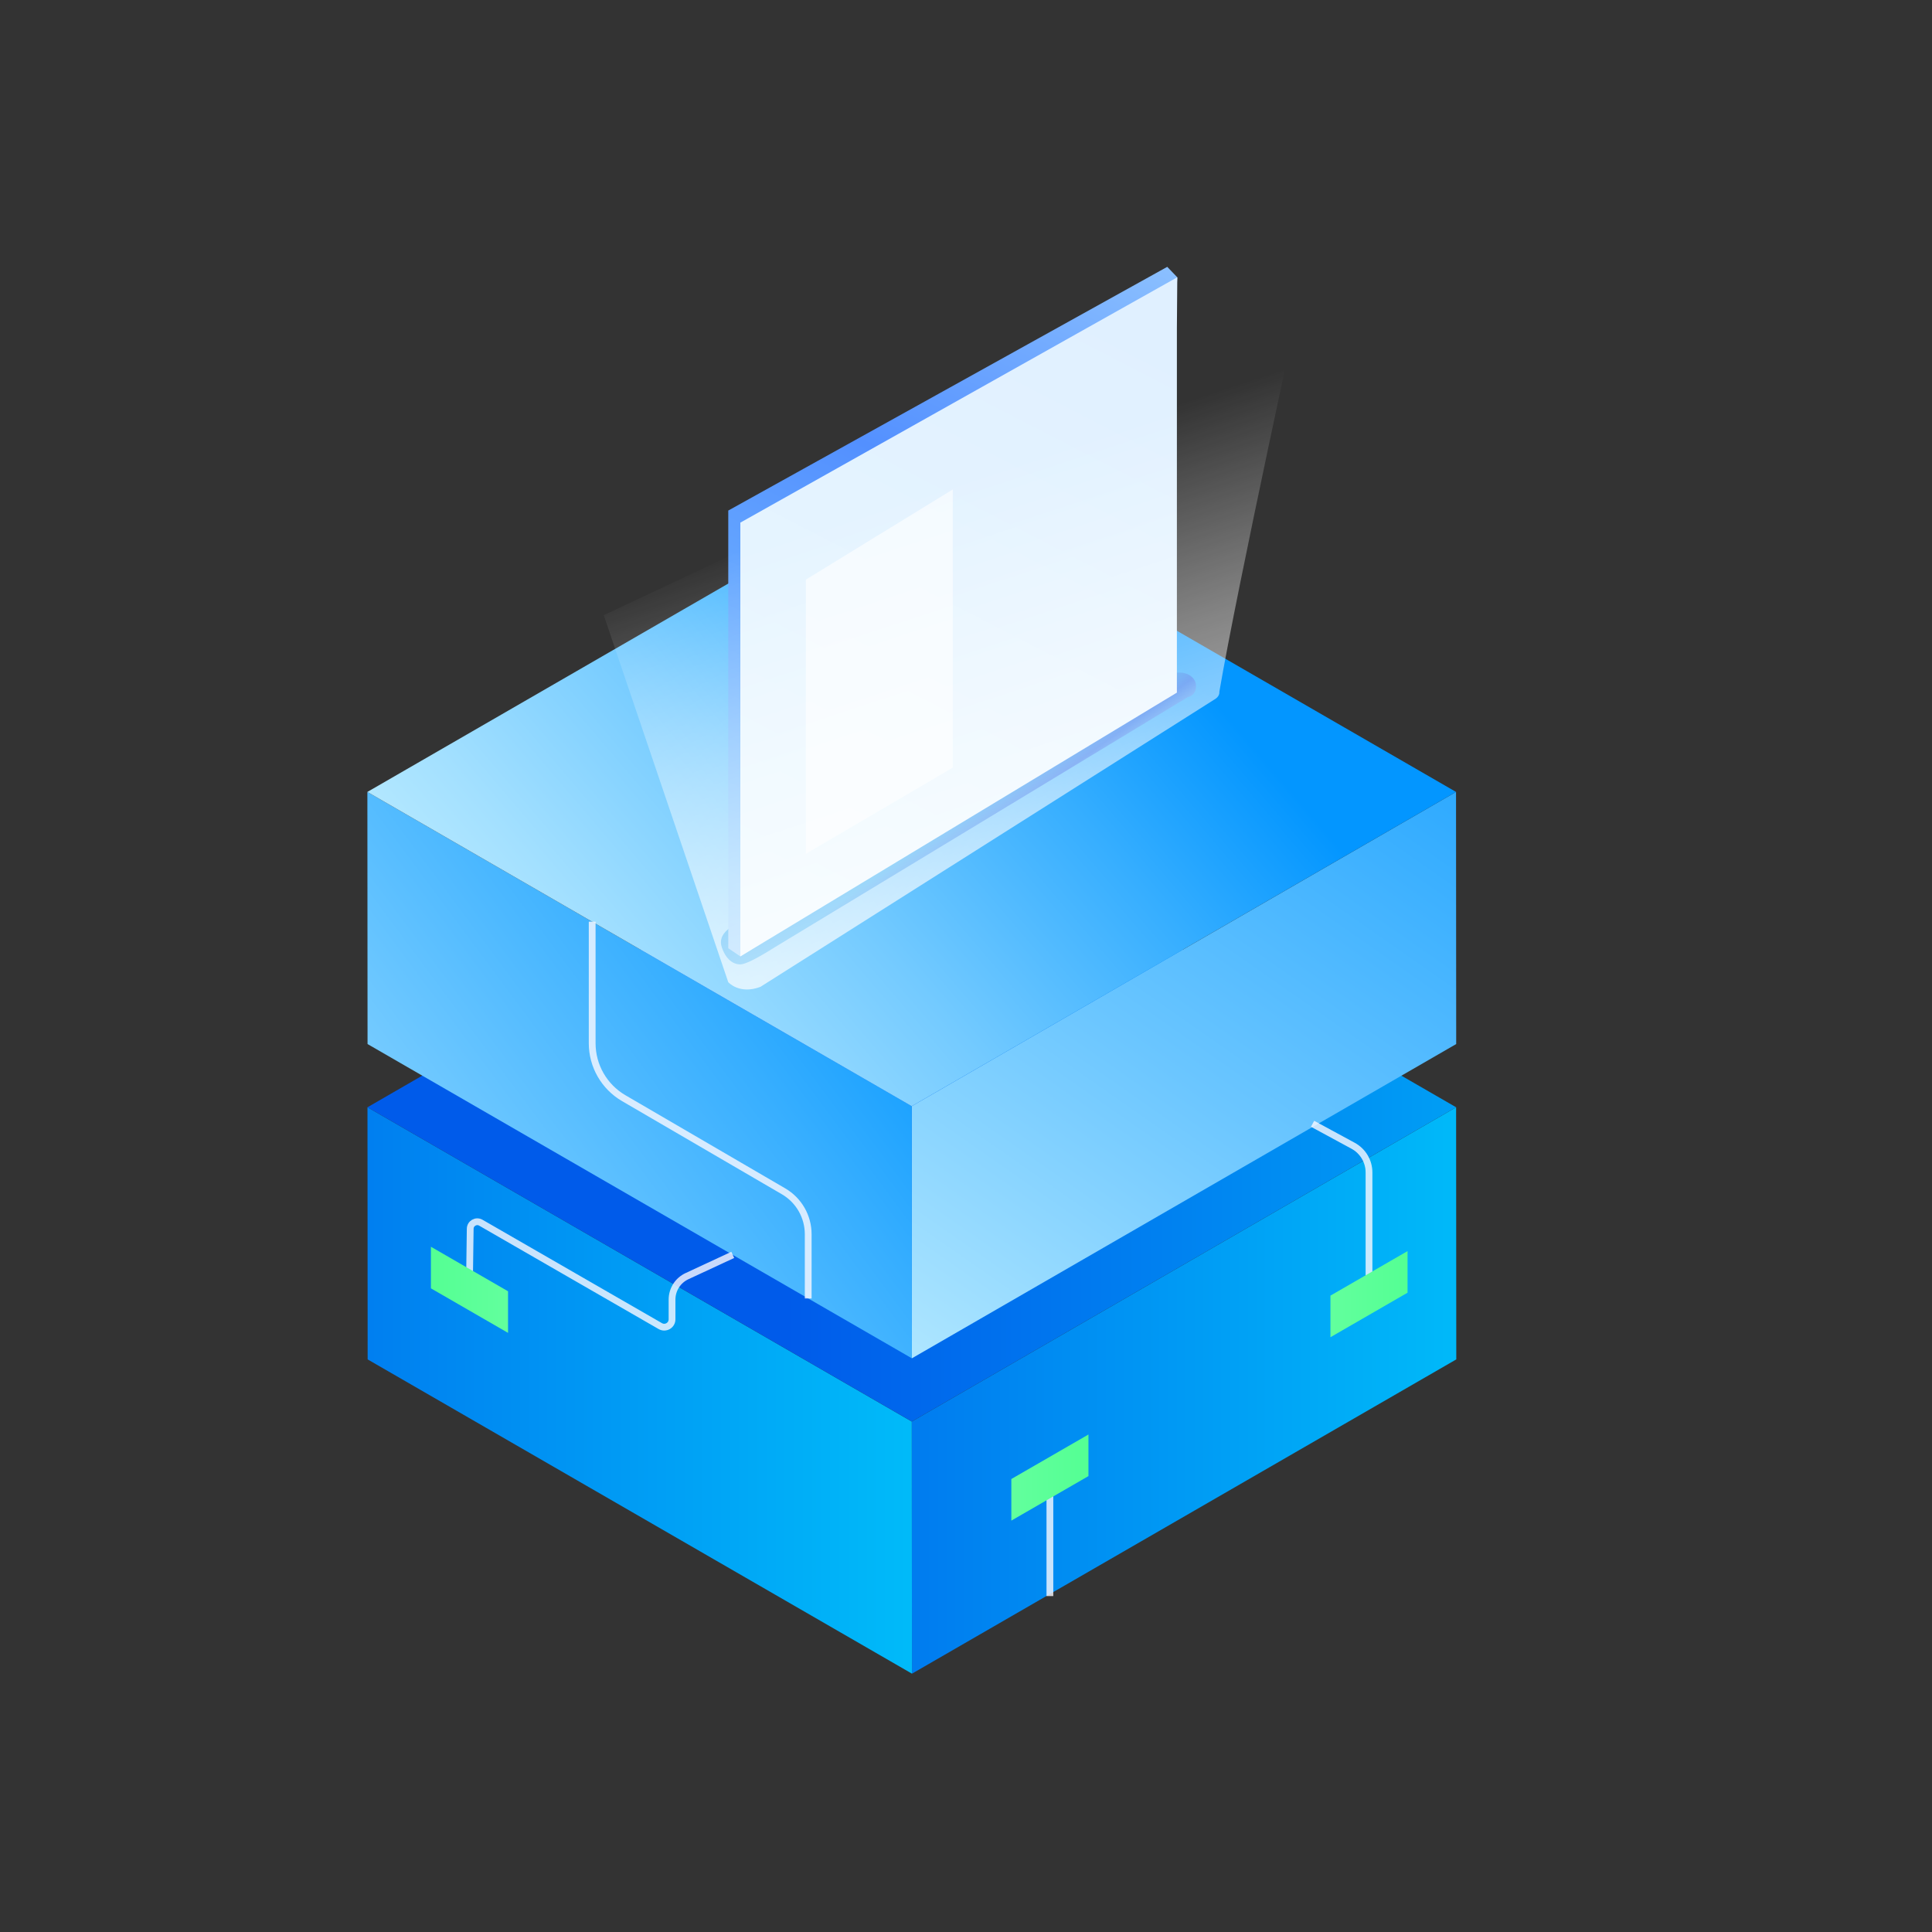 <?xml version="1.0" encoding="UTF-8"?>
<svg width="160px" height="160px" viewBox="0 0 160 160" version="1.1" xmlns="http://www.w3.org/2000/svg" xmlns:xlink="http://www.w3.org/1999/xlink">
    <rect x="0" y="0" width="160" height="160" fill="#333333" stroke="none"/>
    <title>标牌</title>
    <defs>
        <linearGradient x1="121.991%" y1="50%" x2="-52.934%" y2="50%" id="linearGradient-1">
            <stop stop-color="#00C6FB" offset="0.54%"></stop>
            <stop stop-color="#005BEA" offset="100%"></stop>
        </linearGradient>
        <linearGradient x1="120.334%" y1="50%" x2="-59.961%" y2="50%" id="linearGradient-2">
            <stop stop-color="#00C6FB" offset="0.54%"></stop>
            <stop stop-color="#005BEA" offset="100%"></stop>
        </linearGradient>
        <linearGradient x1="138.306%" y1="49.999%" x2="38.306%" y2="49.999%" id="linearGradient-3">
            <stop stop-color="#00C6FB" offset="0.54%"></stop>
            <stop stop-color="#005BEA" offset="100%"></stop>
        </linearGradient>
        <linearGradient x1="126.108%" y1="-63.847%" x2="-16.563%" y2="149.57%" id="linearGradient-4">
            <stop stop-color="#0396FF" offset="0%"></stop>
            <stop stop-color="#109CFF" offset="9.98%"></stop>
            <stop stop-color="#33ACFF" offset="28.51%"></stop>
            <stop stop-color="#6BC6FF" offset="53.56%"></stop>
            <stop stop-color="#B7EAFF" offset="83.84%"></stop>
            <stop stop-color="#E3FEFF" offset="100%"></stop>
        </linearGradient>
        <linearGradient x1="95.549%" y1="14.611%" x2="-95.465%" y2="163.021%" id="linearGradient-5">
            <stop stop-color="#0396FF" offset="0%"></stop>
            <stop stop-color="#36AEFF" offset="16.66%"></stop>
            <stop stop-color="#73CAFF" offset="38.53%"></stop>
            <stop stop-color="#A3E0FF" offset="58.59%"></stop>
            <stop stop-color="#C6F1FF" offset="76.16%"></stop>
            <stop stop-color="#DBFAFF" offset="90.57%"></stop>
            <stop stop-color="#E3FEFF" offset="100%"></stop>
        </linearGradient>
        <linearGradient x1="78.412%" y1="35.936%" x2="-26.03%" y2="87.637%" id="linearGradient-6">
            <stop stop-color="#0396FF" offset="0%"></stop>
            <stop stop-color="#36AEFF" offset="16.66%"></stop>
            <stop stop-color="#73CAFF" offset="38.53%"></stop>
            <stop stop-color="#A3E0FF" offset="58.59%"></stop>
            <stop stop-color="#C6F1FF" offset="76.16%"></stop>
            <stop stop-color="#DBFAFF" offset="90.57%"></stop>
            <stop stop-color="#E3FEFF" offset="100%"></stop>
        </linearGradient>
        <linearGradient x1="60.157%" y1="38.544%" x2="73.546%" y2="50%" id="linearGradient-7">
            <stop stop-color="#0098F3" offset="0%"></stop>
            <stop stop-color="#005BEA" offset="40.794%"></stop>
            <stop stop-color="#50BAFF" offset="100%"></stop>
        </linearGradient>
        <linearGradient x1="-0.003%" y1="49.998%" x2="1048.809%" y2="49.998%" id="linearGradient-8">
            <stop stop-color="#55FF94" offset="0.63%"></stop>
            <stop stop-color="#E9FFF9" offset="100%"></stop>
        </linearGradient>
        <linearGradient x1="100.003%" y1="49.999%" x2="-948.898%" y2="49.999%" id="linearGradient-9">
            <stop stop-color="#55FF94" offset="0.63%"></stop>
            <stop stop-color="#E9FFF9" offset="100%"></stop>
        </linearGradient>
        <linearGradient x1="100%" y1="49.999%" x2="-948.807%" y2="49.999%" id="linearGradient-10">
            <stop stop-color="#55FF94" offset="0.63%"></stop>
            <stop stop-color="#E9FFF9" offset="100%"></stop>
        </linearGradient>
        <linearGradient x1="87.679%" y1="-78.082%" x2="22.902%" y2="135.089%" id="linearGradient-11">
            <stop stop-color="#D4FFFE" offset="0%"></stop>
            <stop stop-color="#C5F1FF" offset="11.72%"></stop>
            <stop stop-color="#5390FF" offset="52.07%"></stop>
            <stop stop-color="#80C8FF" offset="82.77%"></stop>
            <stop stop-color="#6AB9FF" offset="100%"></stop>
        </linearGradient>
        <linearGradient x1="67.708%" y1="-2.291%" x2="33.659%" y2="100%" id="linearGradient-12">
            <stop stop-color="#E0F0FF" offset="0%"></stop>
            <stop stop-color="#E9F7FF" offset="100%"></stop>
        </linearGradient>
        <linearGradient x1="70.191%" y1="81.654%" x2="52.233%" y2="26.507%" id="linearGradient-13">
            <stop stop-color="#FFFFFF" offset="0.046%"></stop>
            <stop stop-color="#FFFFFF" stop-opacity="0.56" offset="49.293%"></stop>
            <stop stop-color="#FFFFFF" stop-opacity="0" offset="100%"></stop>
        </linearGradient>
    </defs>
    <g id="页面-1" stroke="none" stroke-width="1" fill="none" fill-rule="evenodd">
        <g id="传感器件-切图" transform="translate(-381, -397)">
            <g id="标牌" transform="translate(381, 397)">
                <g id="27" transform="translate(30, 22)">
                    <polygon id="Path" fill="url(#linearGradient-1)" points="45.525 116.606 90.603 90.58 90.589 69.699 45.51 95.725"></polygon>
                    <polygon id="Path" fill="url(#linearGradient-2)" points="45.525 116.606 0.447 90.58 0.433 69.699 45.51 95.725"></polygon>
                    <polygon id="Path" fill="url(#linearGradient-3)" points="45.51 95.724 90.589 69.699 45.511 43.674 0.433 69.699"></polygon>
                    <polygon id="Path" fill="url(#linearGradient-4)" points="45.518 90.49 90.596 64.464 90.582 43.584 45.504 69.61"></polygon>
                    <polygon id="Path" fill="url(#linearGradient-5)" points="45.518 90.49 0.439 64.464 0.425 43.584 45.504 69.61"></polygon>
                    <polygon id="Path" fill="url(#linearGradient-6)" points="45.503 69.608 90.582 43.584 45.504 17.558 0.425 43.584"></polygon>
                    <path d="M36.932,85.533 L36.932,80.211 C36.932,78.749 36.155,77.396 34.891,76.66 L21.654,68.945 C20.037,68.003 19.042,66.272 19.042,64.399 L19.042,54.331" id="Path" stroke="#FBF8FF" stroke-width="0.562" opacity="0.8"></path>
                    <path d="M8.881,84.078 L8.941,79.767 C8.941,79.315 9.429,79.033 9.821,79.259 L24.684,87.823 C25.115,88.072 25.655,87.76 25.655,87.262 L25.655,85.629 C25.655,84.794 26.139,84.035 26.896,83.684 L30.683,81.925" id="Path" stroke="#FBF8FF" stroke-width="0.562" opacity="0.8"></path>
                    <path d="M34.15,56.456 L68.356,35.741 C68.819,35.627 69.05,35.308 69.05,34.784 C69.05,33.997 67.932,33.225 66.448,34.056 C64.963,34.887 32.312,53.837 31.312,54.331 C30.312,54.825 29.44,55.457 29.779,56.456 C30.118,57.455 30.714,57.867 31.312,57.867 C31.71,57.867 32.656,57.397 34.15,56.456 Z" id="路径-7" fill="url(#linearGradient-7)"></path>
                    <polygon id="Path" fill="url(#linearGradient-8)" points="12.074 88.383 5.688 84.696 5.688 81.251 12.074 84.938"></polygon>
                    <path d="M83.375,83.951 L83.375,75.097 C83.375,74.174 82.869,73.325 82.056,72.885 L78.701,71.067" id="Path" stroke="#FBF8FF" stroke-width="0.562" opacity="0.8"></path>
                    <polygon id="Path" fill="url(#linearGradient-9)" points="80.182 88.743 86.567 85.056 86.567 81.611 80.182 85.298"></polygon>
                    <line x1="56.948" y1="101.628" x2="56.948" y2="110.181" id="Path" stroke="#FBF8FF" stroke-width="0.562" opacity="0.8"></line>
                    <polygon id="Path" fill="url(#linearGradient-10)" points="53.755 103.931 60.141 100.244 60.141 96.799 53.755 100.486"></polygon>
                    <polygon id="Path" fill="url(#linearGradient-11)" points="31.312 57.206 65.465 35.36 67.498 0.963 66.667 0.099 30.312 20.282 30.312 56.528"></polygon>
                    <polygon id="Path" fill="url(#linearGradient-12)" points="31.312 57.206 67.465 35.36 67.465 5.171 67.498 0.963 31.312 21.282"></polygon>
                    <path d="M70.582,35.923 C70.582,35.923 71.02,35.698 70.979,35.303 C72.464,26.608 77.899,1.715 77.899,1.715 L20,28.945 L30.31,59.338 C30.31,59.338 31.224,60.386 32.972,59.729 L70.582,35.923 Z" id="Path" fill="url(#linearGradient-13)" opacity="0.7"></path>
                    <polygon id="路径-6" fill="#FFFFFF" opacity="0.609" points="36.74 25.999 48.905 18.536 48.905 41.571 36.74 48.709"></polygon>
                </g>
                <rect id="矩形" fill="#D8D8D8" opacity="0" x="0" y="0" width="160" height="160"></rect>
            </g>
        </g>
    </g>
</svg>